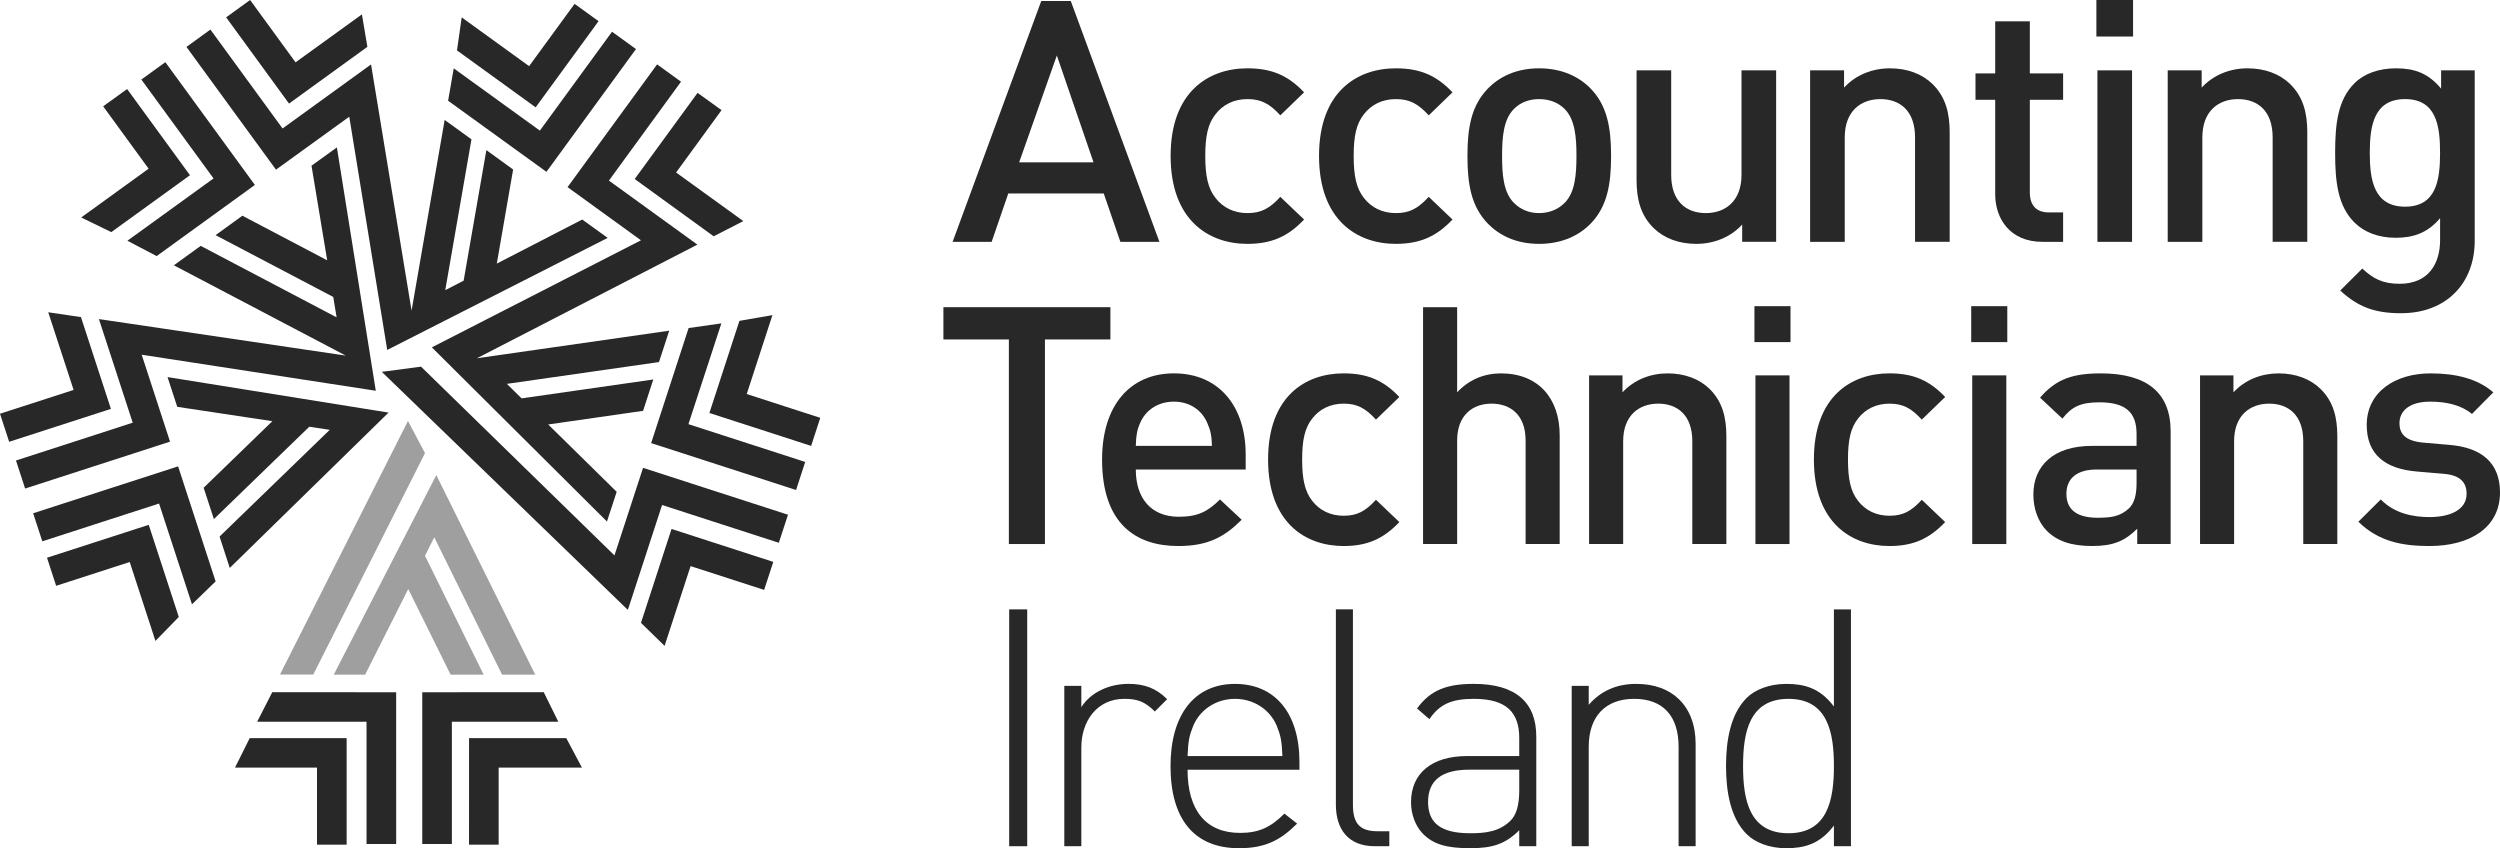 <svg width="168" height="57" viewBox="0 0 168 57" fill="none" xmlns="http://www.w3.org/2000/svg">
<path d="M22.428 45.337H24.538L27.434 39.581L30.279 45.337H32.502L28.56 37.348L29.182 36.107L33.74 45.337H35.968L29.32 31.926L22.428 45.337Z" fill="#9F9F9F"/>
<path d="M18.813 45.329H21.052L28.56 30.45L27.415 28.288L18.813 45.329Z" fill="#9F9F9F"/>
<path d="M16.779 49.604L15.792 51.585H21.303V56.762H23.294V49.604H16.779ZM31.52 49.604L31.518 56.762H33.51V51.585H39.107L38.055 49.604H31.52ZM18.295 46.517L17.281 48.502H24.631V56.718H26.624L26.622 46.52H23.942V46.517H18.295ZM30.86 46.517L30.863 46.52H28.376V56.718H30.366V48.502H37.52L36.54 46.517H30.86ZM43.074 41.855L44.66 43.402L46.407 38.043L51.35 39.641L51.965 37.759L45.127 35.546L43.074 41.855ZM3.159 37.479L3.772 39.366L8.717 37.767L10.446 43.07L12.015 41.46L9.995 35.269L3.159 37.479ZM2.228 34.491L2.843 36.377L10.689 33.837L12.901 40.611L14.49 39.07L11.968 31.339L2.228 34.491ZM11.911 27.339L18.303 28.303L13.685 32.777L14.373 34.883L20.783 28.677L22.16 28.884L14.755 36.056L15.44 38.166L26.111 27.726L11.258 25.34L11.911 27.339ZM25.657 24.987L42.187 40.982L42.214 40.893L42.221 40.899L44.491 33.936L52.337 36.476L52.953 34.59L43.213 31.439L41.292 37.324L28.294 24.639L25.657 24.987ZM46.275 22.045L43.756 29.776L53.496 32.928L54.11 31.043L46.262 28.503L48.475 21.73L46.275 22.045ZM49.689 21.562L47.671 27.752L54.508 29.965L55.122 28.079L50.18 26.479L51.907 21.177L49.689 21.562ZM4.946 26.203L0 27.803L0.616 29.688L7.453 27.477L5.44 21.309L3.242 20.985L4.946 26.203ZM20.933 11.136L21.987 17.492L16.288 14.496L14.487 15.802L22.394 19.955L22.621 21.326L13.486 16.522L11.684 17.828L23.233 23.896L6.647 21.442L8.918 28.405L1.074 30.945L1.688 32.83L11.426 29.679L9.522 23.837L25.253 26.259L22.639 9.905L20.933 11.136ZM42.652 12.03L47.96 15.88L49.95 14.857L45.434 11.592L48.489 7.401L46.877 6.24L42.652 12.03ZM6.933 7.145L9.987 11.336L5.457 14.613L7.478 15.599L12.767 11.775L8.542 5.983L6.933 7.145ZM38.139 12.575L43.073 16.148L29.021 23.342L40.788 35.046L41.441 33.049L36.839 28.525L43.215 27.608L43.9 25.501L35.052 26.77L34.062 25.796L44.284 24.33L44.972 22.222L32.049 24.075L46.865 16.439L40.92 12.136L45.765 5.49L44.158 4.326L38.139 12.575ZM9.499 5.345L14.35 11.99L8.562 16.177L10.527 17.209L17.128 12.428L11.111 4.178L9.499 5.345ZM36.279 8.777L30.491 4.593L30.113 6.769L36.721 11.548L42.737 3.297L41.128 2.132L36.279 8.777ZM12.529 3.153L18.547 11.401L23.471 7.842L26.021 23.516L40.836 15.986L39.126 14.753L33.385 17.714L34.482 11.391L32.684 10.088L31.157 18.861L29.921 19.499L31.683 9.364L29.881 8.059L27.658 20.875L24.934 4.33L18.988 8.633L14.139 1.986L12.529 3.153ZM35.556 4.445L31.026 1.167L30.71 3.388L35.996 7.213L40.223 1.423L38.613 0.259L35.556 4.445ZM15.197 1.165L19.422 6.96L24.689 3.147L24.32 0.966L19.861 4.189L16.808 0L15.197 1.165Z" fill="#282828"/>
<path d="M71.02 3.728L73.485 10.91H68.487L71.02 3.728ZM69.972 0.068L64.015 16.252H66.639L67.757 13.001H74.171L75.289 16.252H77.914L71.957 0.068H69.972Z" fill="#282828"/>
<path d="M83.823 16.388C81.222 16.388 78.666 14.797 78.666 10.478C78.666 6.16 81.222 4.591 83.823 4.591C85.422 4.591 86.54 5.045 87.635 6.205L86.037 7.751C85.307 6.955 84.737 6.66 83.823 6.66C82.933 6.66 82.18 7.023 81.678 7.682C81.176 8.319 80.994 9.137 80.994 10.478C80.994 11.819 81.176 12.66 81.678 13.297C82.18 13.956 82.933 14.32 83.823 14.32C84.736 14.32 85.307 14.024 86.037 13.228L87.635 14.752C86.54 15.911 85.422 16.388 83.823 16.388Z" fill="#282828"/>
<path d="M93.797 16.388C91.195 16.388 88.639 14.797 88.639 10.478C88.639 6.16 91.195 4.591 93.797 4.591C95.395 4.591 96.513 5.045 97.608 6.205L96.011 7.751C95.28 6.955 94.71 6.66 93.797 6.66C92.906 6.66 92.153 7.023 91.651 7.682C91.149 8.319 90.967 9.137 90.967 10.478C90.967 11.819 91.149 12.66 91.651 13.297C92.153 13.956 92.906 14.32 93.797 14.32C94.709 14.32 95.28 14.024 96.011 13.228L97.608 14.752C96.513 15.911 95.394 16.388 93.797 16.388Z" fill="#282828"/>
<path d="M106.896 15.024C106.143 15.797 105.002 16.388 103.427 16.388C101.853 16.388 100.734 15.797 99.981 15.024C98.885 13.888 98.612 12.433 98.612 10.478C98.612 8.546 98.885 7.092 99.981 5.955C100.734 5.182 101.853 4.591 103.427 4.591C105.002 4.591 106.143 5.182 106.896 5.955C107.991 7.092 108.265 8.546 108.265 10.478C108.265 12.433 107.991 13.888 106.896 15.024ZM105.14 7.319C104.705 6.887 104.112 6.66 103.427 6.66C102.743 6.66 102.172 6.887 101.738 7.319C101.031 8.023 100.94 9.228 100.94 10.478C100.94 11.728 101.031 12.933 101.738 13.637C102.172 14.07 102.743 14.32 103.427 14.32C104.112 14.32 104.705 14.07 105.14 13.637C105.847 12.933 105.938 11.728 105.938 10.478C105.938 9.228 105.846 8.023 105.14 7.319Z" fill="#282828"/>
<path d="M117.074 16.252V15.092C116.276 15.956 115.157 16.388 113.993 16.388C112.807 16.388 111.825 16.002 111.14 15.342C110.25 14.479 109.977 13.388 109.977 12.092V4.727H112.304V11.751C112.304 13.546 113.331 14.32 114.632 14.32C115.933 14.32 117.029 13.524 117.029 11.751V4.727H119.356V16.251H117.074V16.252Z" fill="#282828"/>
<path d="M128.691 16.252V9.228C128.691 7.432 127.664 6.66 126.363 6.66C125.062 6.66 123.967 7.455 123.967 9.228V16.252H121.639V4.727H123.921V5.887C124.719 5.023 125.837 4.591 127.002 4.591C128.188 4.591 129.17 4.977 129.854 5.637C130.744 6.5 131.018 7.591 131.018 8.887V16.251H128.691V16.252Z" fill="#282828"/>
<path d="M137.249 16.252C135.081 16.252 134.077 14.706 134.077 13.047V6.705H132.753V4.932H134.077V1.432H136.405V4.932H138.641V6.705H136.405V12.933C136.405 13.774 136.815 14.274 137.683 14.274H138.641V16.252H137.249Z" fill="#282828"/>
<path d="M140.877 0H143.342V2.455H140.877V0ZM140.946 4.728H143.274V16.252H140.946V4.728Z" fill="#282828"/>
<path d="M152.722 16.252V9.228C152.722 7.432 151.696 6.66 150.394 6.66C149.093 6.66 147.998 7.455 147.998 9.228V16.252H145.67V4.727H147.952V5.887C148.75 5.023 149.869 4.591 151.033 4.591C152.22 4.591 153.201 4.977 153.886 5.637C154.776 6.5 155.05 7.591 155.05 8.887V16.251H152.722V16.252Z" fill="#282828"/>
<path d="M161.349 21.048C159.592 21.048 158.474 20.638 157.263 19.524L158.747 18.047C159.477 18.729 160.116 19.07 161.258 19.07C163.221 19.07 163.974 17.683 163.974 16.138V14.661C163.129 15.661 162.171 15.979 160.984 15.979C159.82 15.979 158.861 15.593 158.222 14.956C157.104 13.842 156.921 12.229 156.921 10.274C156.921 8.319 157.104 6.705 158.222 5.591C158.861 4.955 159.843 4.591 161.007 4.591C162.239 4.591 163.175 4.909 164.042 5.955V4.727H166.301V16.183C166.301 19.002 164.43 21.048 161.349 21.048ZM161.623 6.66C159.523 6.66 159.249 8.455 159.249 10.274C159.249 12.092 159.523 13.888 161.623 13.888C163.722 13.888 163.973 12.092 163.973 10.274C163.973 8.455 163.722 6.66 161.623 6.66Z" fill="#282828"/>
<path d="M70.22 22.811V36.559H67.796V22.811H63.397V20.643H74.619V22.811H70.22Z" fill="#282828"/>
<path d="M76.326 31.551C76.326 33.496 77.359 34.726 79.221 34.726C80.501 34.726 81.174 34.367 81.982 33.563L83.441 34.927C82.274 36.089 81.174 36.693 79.176 36.693C76.326 36.693 74.059 35.194 74.059 30.881C74.059 27.214 75.966 25.09 78.884 25.09C81.937 25.09 83.71 27.326 83.71 30.545V31.551H76.326ZM81.129 28.422C80.77 27.572 79.962 26.991 78.885 26.991C77.808 26.991 76.977 27.572 76.618 28.422C76.394 28.936 76.349 29.271 76.326 29.964H81.444C81.421 29.27 81.354 28.936 81.129 28.422Z" fill="#282828"/>
<path d="M90.288 36.693C87.729 36.693 85.215 35.128 85.215 30.881C85.215 26.633 87.729 25.09 90.288 25.09C91.859 25.09 92.959 25.538 94.036 26.678L92.465 28.198C91.747 27.416 91.186 27.125 90.289 27.125C89.413 27.125 88.673 27.483 88.178 28.131C87.684 28.757 87.505 29.562 87.505 30.881C87.505 32.199 87.685 33.027 88.178 33.653C88.673 34.301 89.413 34.658 90.289 34.658C91.186 34.658 91.747 34.368 92.465 33.585L94.036 35.083C92.959 36.223 91.859 36.693 90.288 36.693Z" fill="#282828"/>
<path d="M102.521 36.559V29.606C102.521 27.885 101.511 27.125 100.232 27.125C98.953 27.125 97.92 27.908 97.92 29.606V36.559H95.63V20.643H97.92V26.365C98.706 25.516 99.738 25.091 100.86 25.091C103.397 25.091 104.811 26.79 104.811 29.249V36.559H102.521Z" fill="#282828"/>
<path d="M113.723 36.559V29.651C113.723 27.885 112.712 27.125 111.433 27.125C110.154 27.125 109.077 27.908 109.077 29.651V36.559H106.787V25.225H109.031V26.365C109.818 25.516 110.917 25.091 112.062 25.091C113.23 25.091 114.194 25.471 114.868 26.119C115.743 26.968 116.012 28.041 116.012 29.316V36.559H113.723Z" fill="#282828"/>
<path d="M117.898 20.575H120.322V22.99H117.898V20.575ZM117.965 25.225H120.255V36.559H117.965V25.225Z" fill="#282828"/>
<path d="M126.967 36.693C124.408 36.693 121.894 35.128 121.894 30.881C121.894 26.633 124.408 25.09 126.967 25.09C128.538 25.09 129.638 25.538 130.715 26.678L129.144 28.198C128.426 27.416 127.865 27.125 126.967 27.125C126.092 27.125 125.351 27.483 124.857 28.131C124.363 28.757 124.184 29.562 124.184 30.881C124.184 32.199 124.363 33.027 124.857 33.653C125.351 34.301 126.092 34.658 126.967 34.658C127.865 34.658 128.426 34.368 129.144 33.585L130.715 35.083C129.637 36.223 128.538 36.693 126.967 36.693Z" fill="#282828"/>
<path d="M132.466 20.575H134.89V22.99H132.466V20.575ZM132.534 25.225H134.824V36.559H132.534V25.225Z" fill="#282828"/>
<path d="M143.622 35.53C142.792 36.358 142.006 36.692 140.592 36.692C139.178 36.692 138.235 36.358 137.539 35.664C136.956 35.061 136.642 34.188 136.642 33.228C136.642 31.328 137.966 29.964 140.569 29.964H143.577V29.16C143.577 27.728 142.859 27.036 141.086 27.036C139.829 27.036 139.223 27.326 138.595 28.131L137.091 26.723C138.168 25.471 139.29 25.091 141.175 25.091C144.296 25.091 145.867 26.41 145.867 28.981V36.559H143.622V35.53ZM143.577 31.551H140.906C139.56 31.551 138.863 32.155 138.863 33.183C138.863 34.211 139.515 34.792 140.951 34.792C141.826 34.792 142.477 34.726 143.083 34.145C143.42 33.809 143.577 33.273 143.577 32.468L143.577 31.551Z" fill="#282828"/>
<path d="M154.779 36.559V29.651C154.779 27.885 153.769 27.125 152.49 27.125C151.21 27.125 150.132 27.908 150.132 29.651V36.559H147.843V25.225H150.087V26.365C150.873 25.516 151.973 25.091 153.118 25.091C154.285 25.091 155.25 25.471 155.924 26.119C156.799 26.968 157.068 28.041 157.068 29.316V36.559H154.779Z" fill="#282828"/>
<path d="M163.264 36.693C161.401 36.693 159.83 36.38 158.483 35.06L159.987 33.563C160.907 34.502 162.141 34.748 163.264 34.748C164.655 34.748 165.755 34.256 165.755 33.183C165.755 32.423 165.329 31.931 164.229 31.842L162.411 31.686C160.279 31.506 159.044 30.545 159.044 28.556C159.044 26.343 160.952 25.091 163.331 25.091C165.037 25.091 166.496 25.449 167.551 26.366L166.115 27.819C165.396 27.215 164.386 26.991 163.308 26.991C161.939 26.991 161.244 27.595 161.244 28.444C161.244 29.115 161.603 29.629 162.815 29.741L164.611 29.897C166.742 30.076 168 31.082 168 33.094C168 35.463 165.98 36.693 163.264 36.693Z" fill="#282828"/>
<path d="M69.029 40.95H67.817V56.866H69.029V40.95Z" fill="#282828"/>
<path d="M77.604 47.812C76.952 47.163 76.459 46.962 75.561 46.962C73.698 46.962 72.666 48.482 72.666 50.226V56.865H71.521V46.09H72.666V47.521C73.294 46.515 74.551 45.956 75.83 45.956C76.862 45.956 77.671 46.224 78.434 46.985L77.604 47.812Z" fill="#282828"/>
<path d="M79.804 51.724C79.804 54.451 81.038 55.971 83.328 55.971C84.606 55.971 85.393 55.591 86.313 54.675L87.166 55.346C86.066 56.441 85.056 57 83.26 57C80.275 57 78.659 55.077 78.659 51.478C78.659 48.014 80.275 45.958 82.991 45.958C85.684 45.958 87.323 47.924 87.323 51.21V51.724H79.804V51.724ZM85.797 48.773C85.326 47.655 84.226 46.963 82.991 46.963C81.757 46.963 80.658 47.656 80.186 48.773C79.916 49.444 79.849 49.779 79.805 50.808H86.179C86.133 49.779 86.066 49.444 85.797 48.773Z" fill="#282828"/>
<path d="M92.375 56.865C90.624 56.865 89.771 55.748 89.771 54.071V40.949H90.916V54.048C90.916 55.256 91.297 55.86 92.577 55.86H93.362V56.865H92.375V56.865Z" fill="#282828"/>
<path d="M102.093 56.865V55.792C101.173 56.709 100.32 57 98.794 57C97.2 57 96.302 56.731 95.607 56.015C95.113 55.501 94.821 54.719 94.821 53.914C94.821 51.947 96.235 50.807 98.592 50.807H102.093V49.6C102.093 47.878 101.241 46.962 99.041 46.962C97.514 46.962 96.729 47.343 96.056 48.326L95.225 47.611C96.146 46.336 97.29 45.957 99.041 45.957C101.891 45.957 103.238 47.231 103.238 49.488V56.865H102.093ZM102.093 51.723H98.727C96.864 51.723 95.966 52.462 95.966 53.892C95.966 55.323 96.841 55.994 98.794 55.994C99.782 55.994 100.725 55.904 101.488 55.167C101.892 54.786 102.094 54.116 102.094 53.11L102.093 51.723Z" fill="#282828"/>
<path d="M112.801 56.865V50.181C112.801 48.103 111.746 46.962 109.815 46.962C107.885 46.962 106.763 48.147 106.763 50.181V56.865H105.618V46.091H106.763V47.365C107.571 46.425 108.648 45.957 109.95 45.957C111.163 45.957 112.128 46.314 112.823 46.986C113.542 47.678 113.946 48.706 113.946 49.98V56.865H112.801Z" fill="#282828"/>
<path d="M123.239 55.479C122.296 56.731 121.241 57 120.03 57C118.907 57 117.942 56.619 117.381 56.06C116.281 54.966 115.989 53.176 115.989 51.478C115.989 49.779 116.281 47.991 117.381 46.896C117.942 46.337 118.908 45.958 120.03 45.958C121.241 45.958 122.296 46.225 123.239 47.477V40.95H124.384V56.866H123.239V55.479ZM120.186 46.963C117.537 46.963 117.134 49.243 117.134 51.478C117.134 53.714 117.537 55.994 120.186 55.994C122.835 55.994 123.239 53.714 123.239 51.478C123.239 49.243 122.835 46.963 120.186 46.963Z" fill="#282828"/>
</svg>
